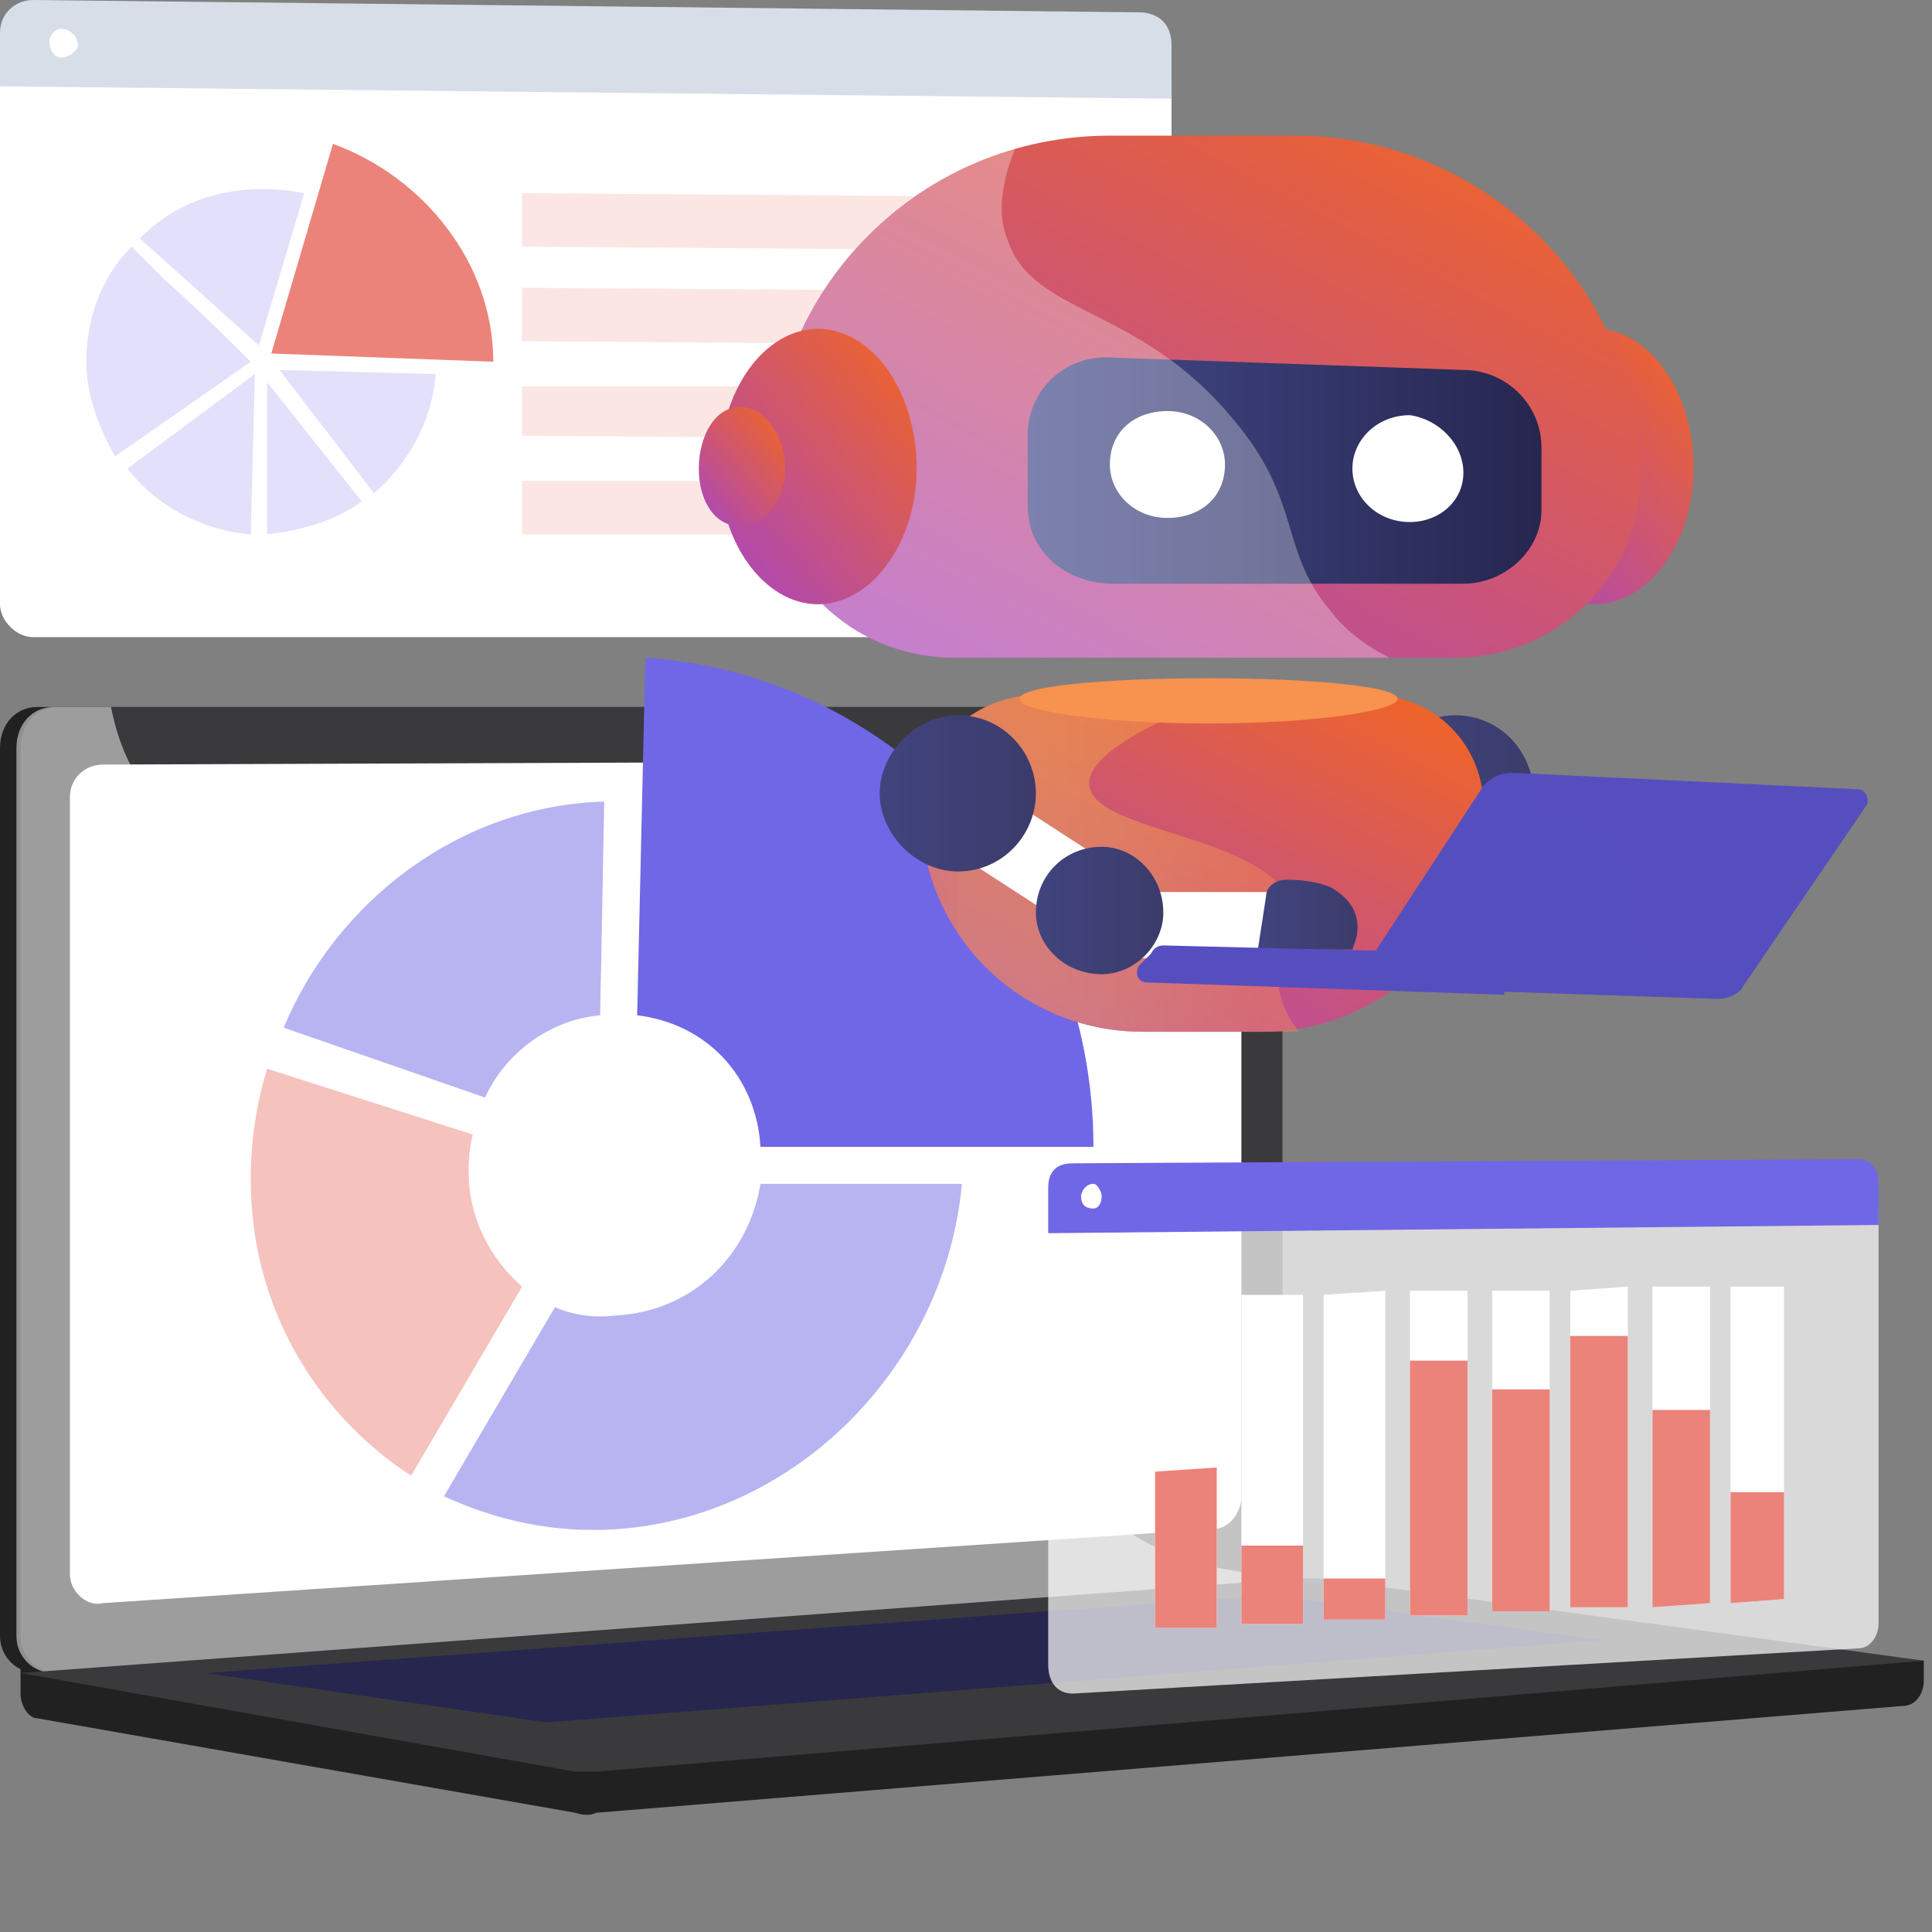 <svg version="1.2" xmlns="http://www.w3.org/2000/svg" viewBox="0 0 47 47" width="47" height="47">
	<rect x="0" y="0" width="47" height="47" fill="#808080" stroke="none"/>
	<title>Group (1)-svg</title>
	<defs>
		<linearGradient id="g1" x1="33.6" y1="19.3" x2="37.3" y2="19.3" gradientUnits="userSpaceOnUse">
			<stop offset="0" stop-color="#40447e"/>
			<stop offset="1" stop-color="#3c3b6b"/>
		</linearGradient>
		<linearGradient id="g2" x1="37.3" y1="22.2" x2="40.4" y2="22.2" gradientUnits="userSpaceOnUse">
			<stop offset="0" stop-color="#40447e"/>
			<stop offset="1" stop-color="#3c3b6b"/>
		</linearGradient>
		<linearGradient id="g3" x1="40.6" y1="7.6" x2="34.9" y2="12.3" gradientUnits="userSpaceOnUse">
			<stop offset="0" stop-color="#f26522"/>
			<stop offset="1" stop-color="#ab47bc"/>
		</linearGradient>
		<linearGradient id="g4" x1="37.4" y1="2.5" x2="28.2" y2="19.9" gradientUnits="userSpaceOnUse">
			<stop offset="0" stop-color="#f26522"/>
			<stop offset="1" stop-color="#ab47bc"/>
		</linearGradient>
		<linearGradient id="g5" x1="34.5" y1="16.4" x2="28.6" y2="27.6" gradientUnits="userSpaceOnUse">
			<stop offset="0" stop-color="#f26522"/>
			<stop offset="1" stop-color="#ab47bc"/>
		</linearGradient>
		<linearGradient id="g6" x1="25" y1="11.5" x2="37.5" y2="11.5" gradientUnits="userSpaceOnUse">
			<stop offset="0" stop-color="#444b8c"/>
			<stop offset="1" stop-color="#26264f"/>
		</linearGradient>
		<linearGradient id="g7" x1="21.7" y1="7.6" x2="16" y2="12.3" gradientUnits="userSpaceOnUse">
			<stop offset="0" stop-color="#f26522"/>
			<stop offset="1" stop-color="#ab47bc"/>
		</linearGradient>
		<linearGradient id="g8" x1="18.8" y1="9.7" x2="16.3" y2="11.8" gradientUnits="userSpaceOnUse">
			<stop offset="0" stop-color="#f26522"/>
			<stop offset="1" stop-color="#ab47bc"/>
		</linearGradient>
		<linearGradient id="g9" x1="22.4" y1="21" x2="31.6" y2="21" gradientUnits="userSpaceOnUse">
			<stop offset="0" stop-color="#fcb148"/>
			<stop offset=".1" stop-color="#fdba46"/>
			<stop offset=".1" stop-color="#ffc244"/>
			<stop offset=".3" stop-color="#ffc444"/>
			<stop offset=".5" stop-color="#fdb946"/>
			<stop offset=".8" stop-color="#f99c4d"/>
			<stop offset=".9" stop-color="#f8924f"/>
			<stop offset="1" stop-color="#f8924f"/>
		</linearGradient>
		<linearGradient id="g10" x1="27.3" y1="32.9" x2="28.6" y2="22.7" gradientUnits="userSpaceOnUse">
			<stop offset="0" stop-color="#fcb148"/>
			<stop offset=".1" stop-color="#fdba46"/>
			<stop offset=".1" stop-color="#ffc244"/>
			<stop offset=".3" stop-color="#ffc444"/>
			<stop offset=".4" stop-color="#fec045"/>
			<stop offset=".7" stop-color="#faa34b"/>
			<stop offset=".9" stop-color="#f8924f"/>
			<stop offset="1" stop-color="#f8924f"/>
		</linearGradient>
		<linearGradient id="g11" x1="21.4" y1="19.3" x2="25.2" y2="19.3" gradientUnits="userSpaceOnUse">
			<stop offset="0" stop-color="#40447e"/>
			<stop offset="1" stop-color="#3c3b6b"/>
		</linearGradient>
		<linearGradient id="g12" x1="25.2" y1="22.2" x2="28.3" y2="22.2" gradientUnits="userSpaceOnUse">
			<stop offset="0" stop-color="#40447e"/>
			<stop offset="1" stop-color="#3c3b6b"/>
		</linearGradient>
		<linearGradient id="g13" x1="30.6" y1="22.3" x2="33" y2="22.3" gradientUnits="userSpaceOnUse">
			<stop offset="0" stop-color="#40447e"/>
			<stop offset="1" stop-color="#3c3b6b"/>
		</linearGradient>
	</defs>
	<style>
		.s0 { fill: #212121 } 
		.s1 { fill: #3a3a3c } 
		.s2 { fill: #ffffff } 
		.s3 { opacity: .5;fill: #ffffff } 
		.s4 { fill: #26264f } 
		.s5 { opacity: .7;fill: #7067e6 } 
		.s6 { opacity: .7;fill: #eb837a } 
		.s7 { fill: #7067e6 } 
		.s8 { fill: #d8dee8 } 
		.s9 { fill: #eb837a } 
		.s10 { opacity: .2;fill: #7067e6 } 
		.s11 { opacity: .2;fill: #eb837a } 
		.s12 { fill: url(#g1) } 
		.s13 { fill: url(#g2) } 
		.s14 { fill: url(#g3) } 
		.s15 { fill: url(#g4) } 
		.s16 { fill: url(#g5) } 
		.s17 { fill: url(#g6) } 
		.s18 { opacity: .3;fill: #ffffff } 
		.s19 { fill: url(#g7) } 
		.s20 { fill: url(#g8) } 
		.s21 { opacity: .4;fill: url(#g9) } 
		.s22 { fill: url(#g10) } 
		.s23 { fill: url(#g11) } 
		.s24 { fill: url(#g12) } 
		.s25 { fill: url(#g13) } 
		.s26 { fill: #564ebf } 
		.s27 { opacity: .3;fill: #564ebf } 
		.s28 { opacity: .7;fill: #ffffff } 
	</style>
	<path id="Layer" class="s0" d="m46.8 40.9c0 0.3-0.2 0.6-0.5 0.6l-31.8 2.6q-0.2 0.1-0.5 0l-13.1-2.3c-0.2 0-0.4-0.3-0.4-0.6v-1.2l46.3 0.4z" />
	<path id="Layer" class="s0" d="m30 38.5l-29.1 2.2c-0.5 0-0.9-0.4-0.9-0.9v-21.6c0-0.6 0.4-1 0.9-1h29.1c0.4 0 0.8 0.4 0.8 0.9v19.5c0 0.5-0.4 0.9-0.8 0.9z" />
	<path id="Layer" class="s1" d="m30.4 38.5l-29 2.2c-0.5 0-0.9-0.4-0.9-0.9v-21.6c0-0.6 0.4-1 0.9-1h29c0.5 0 0.8 0.4 0.8 0.9v19.5c0 0.5-0.3 0.9-0.8 0.9z" />
	<path id="Layer" class="s2" d="m29.5 37.2l-27 1.8c-0.4 0.1-0.8-0.3-0.8-0.7v-18.9c0-0.5 0.4-0.8 0.8-0.8l27-0.1c0.4 0 0.7 0.3 0.7 0.7v17.2c0 0.4-0.3 0.8-0.7 0.8z" />
	<path id="Layer" class="s2" d="m16.9 17.8c0 0.2-0.1 0.4-0.3 0.4c-0.2 0-0.3-0.2-0.3-0.4c0-0.2 0.1-0.4 0.3-0.4c0.2 0 0.3 0.2 0.3 0.4z" />
	<path id="Layer" class="s3" d="m0.4 39.8v-21.6c0-0.6 0.4-1 0.9-1h1.4c0.2 1 0.6 1.9 1.4 2.6c1.8 1.5 3.8 0 5.7 1.6c1.5 1.3 0.6 2.7 2.4 4.5c1.5 1.4 2.4 0.8 3.8 2.4c1.3 1.4 0.7 2.2 1.8 3.1c1.7 1.6 3.5 0 5.7 1.2c1.8 1 1.5 2.5 3.2 4.1c0.8 0.7 2.1 1.5 4.2 1.6q-0.2 0.2-0.5 0.2l-0.2 0.1l-28.9 2.1c-0.5 0-0.9-0.4-0.9-0.9z" />
	<path id="Layer" class="s1" d="m32.1 38.4l14.7 2l-32.3 2.7q-0.2 0-0.5 0l-13.5-2.4l31.1-2.3q0.2 0 0.5 0z" />
	<path id="Layer" class="s4" d="m5 40.7l25.9-1.9l8.1 1.1l-25.7 2z" />
	<g id="Layer" style="opacity: .7">
		<path id="Layer" class="s5" d="m6.9 25c1.3-3.1 4.3-5.4 7.8-5.5l-0.1 5.2c-1.2 0.1-2.3 0.9-2.8 2z" />
		<path id="Layer" class="s5" d="m23.4 28.8c-0.4 4.4-4 8.1-8.4 8.4c-1.5 0.1-2.9-0.2-4.2-0.8l2.7-4.6q0.7 0.3 1.5 0.2c1.8-0.1 3.2-1.4 3.5-3.2z" />
		<path id="Layer" class="s6" d="m6.1 28.7q0-1.4 0.4-2.7l5 1.6q-0.1 0.4-0.1 0.9c0 1.1 0.5 2.1 1.3 2.8l-2.7 4.6c-2.3-1.5-3.9-4.1-3.9-7.2z" />
	</g>
	<path id="Layer" class="s7" d="m15.7 16c6.1 0.4 10.9 5.6 10.9 11.9q0 0 0 0h-8.1c-0.1-1.7-1.3-3-3-3.2z" />
	<g id="Layer">
		<path id="Layer" class="s2" d="m28.5 1.9v12.8c0 0.4-0.3 0.8-0.8 0.8h-26.9c-0.4 0-0.8-0.4-0.8-0.8v-13z" />
	</g>
	<path id="Layer" class="s8" d="m28.5 1.1v1.3l-28.5-0.3v-1.3c0-0.5 0.4-0.8 0.8-0.8l26.9 0.3c0.5 0 0.8 0.3 0.8 0.8z" />
	<path id="Layer" class="s9" d="m6.6 8.6l1.5-5.1c2.2 0.8 3.9 2.9 3.9 5.3z" />
	<path id="Layer" class="s10" d="m10.6 9.1c-0.1 1.2-0.7 2.2-1.5 2.9l-2.3-3z" />
	<path id="Layer" class="s10" d="m6.3 8.4c-0.9-0.8-2-1.8-2.9-2.6c0.8-0.8 1.8-1.2 3-1.2q0.5 0 1 0.1z" />
	<path id="Layer" class="s10" d="m6.1 8.8l-3.3 2.3c-0.4-0.7-0.7-1.5-0.7-2.3c0-1.1 0.4-2.1 1.1-2.8q0.3 0.3 0.8 0.8c0.9 0.8 1.7 1.6 2.1 2z" />
	<path id="Layer" class="s10" d="m6.2 9.1l-0.1 3.9c-1.2-0.1-2.3-0.7-3-1.6z" />
	<path id="Layer" class="s10" d="m6.5 9.3l2.3 2.9c-0.7 0.5-1.5 0.7-2.3 0.8z" />
	<path id="Layer" class="s11" d="m26.5 6.1l-13.8-0.1v-1.3l13.8 0.1z" />
	<path id="Layer" class="s11" d="m26.5 8.4l-13.8-0.1v-1.3l13.8 0.1z" />
	<path id="Layer" class="s11" d="m26.5 10.7l-13.8-0.1v-1.2h13.8z" />
	<path id="Layer" class="s11" d="m26.5 13h-13.8v-1.3h13.8z" />
	<path id="Layer" class="s2" d="m1.9 1.1c0 0.1-0.2 0.3-0.4 0.3c-0.2 0-0.3-0.2-0.3-0.4c0-0.1 0.1-0.3 0.3-0.3c0.2 0 0.4 0.2 0.4 0.4z" />
	<path id="Layer" class="s2" d="m40.6 22l-1 1.5l-5-3.3l1-1.5z" />
	<path id="Layer" class="s12" d="m33.6 19.3c0-1 0.8-1.9 1.8-1.9c1.1 0 1.9 0.9 1.9 1.9c0 1-0.8 1.9-1.9 1.9c-1 0-1.8-0.9-1.8-1.9z" />
	<path id="Layer" class="s13" d="m37.3 22.2c0-0.9 0.7-1.6 1.6-1.6c0.9 0 1.5 0.7 1.5 1.6c0 0.8-0.6 1.5-1.5 1.5c-0.9 0-1.6-0.7-1.6-1.5z" />
	<path id="Layer" class="s14" d="m36.4 11.4c0-1.9 1.1-3.4 2.4-3.4c1.3 0 2.4 1.5 2.4 3.4c0 1.8-1.1 3.3-2.4 3.3c-1.3 0-2.4-1.5-2.4-3.3z" />
	<path id="Layer" class="s15" d="m39.9 11.6c0 2.4-2 4.4-4.5 4.4h-12.2c-2.5 0-4.5-2-4.5-4.4c0-4.6 3.7-8.3 8.3-8.3h4.5c4.6 0 8.4 3.7 8.4 8.3z" />
	<path id="Layer" class="s16" d="m30.7 25.1h-2.9c-3 0-5.4-2.4-5.4-5.4c0-1.6 1.3-2.8 2.9-2.8h8c1.6 0 2.8 1.2 2.8 2.8c0 3-2.4 5.4-5.4 5.4z" />
	<path id="Layer" class="s17" d="m35.6 14.2h-8.5c-1.2 0-2.1-0.8-2.1-1.9v-1.7c0-1.1 0.9-2 2.1-1.9l8.5 0.3c1 0 1.9 0.8 1.9 1.9v1.5c0 1-0.9 1.8-1.9 1.8z" />
	<path id="Layer" class="s2" d="m29.8 11.3c0 0.8-0.6 1.3-1.4 1.3c-0.8 0-1.4-0.6-1.4-1.3c0-0.8 0.6-1.3 1.4-1.3c0.8 0 1.4 0.6 1.4 1.3z" />
	<path id="Layer" class="s2" d="m35.6 11.5c0 0.7-0.6 1.2-1.3 1.2c-0.8 0-1.4-0.6-1.4-1.3c0-0.7 0.6-1.3 1.4-1.3c0.7 0.1 1.3 0.7 1.3 1.4z" />
	<path id="Layer" class="s18" d="m33.8 16h-10.6c-2.5 0-4.5-2-4.5-4.4c0-3.8 2.5-7 6-8c-0.4 1-0.4 1.7-0.2 2.2c0.6 1.9 3.2 1.6 5.5 4.4c1.7 2 1.1 3.2 2.4 4.7c0.3 0.4 0.8 0.8 1.4 1.1z" />
	<path id="Layer" class="s19" d="m17.5 11.4c0-1.9 1.1-3.4 2.4-3.4c1.3 0 2.4 1.5 2.4 3.4c0 1.8-1.1 3.3-2.4 3.3c-1.3 0-2.4-1.5-2.4-3.3z" />
	<path id="Layer" class="s20" d="m17 11.4c0-0.8 0.4-1.5 1-1.5c0.6 0 1.1 0.7 1.1 1.5c0 0.8-0.5 1.4-1.1 1.4c-0.6 0-1-0.6-1-1.4z" />
	<path id="Layer" class="s21" d="m31.1 24q0.1 0.6 0.5 1.1q-0.4 0-0.9 0h-2.9c-3 0-5.4-2.4-5.4-5.4c0-1.6 1.3-2.8 2.9-2.8h4.8q-0.4 0.1-0.8 0.2c-0.3 0.1-2.9 1.1-2.8 2c0.1 1.2 4.6 1.2 5 3.1c0.1 0.7-0.5 1-0.4 1.8z" />
	<path id="Layer" class="s22" d="m24.8 17c0-0.3 2-0.5 4.6-0.5c2.5 0 4.6 0.2 4.6 0.5c0 0.3-2.1 0.6-4.6 0.6c-2.6 0-4.6-0.3-4.6-0.6z" />
	<path id="Layer" class="s2" d="m28.5 22l-1 1.5l-5.1-3.3l1-1.5z" />
	<path id="Layer" class="s23" d="m21.4 19.3c0-1 0.9-1.9 1.9-1.9c1.1 0 1.9 0.9 1.9 1.9c0 1-0.8 1.9-1.9 1.9c-1 0-1.9-0.9-1.9-1.9z" />
	<path id="Layer" class="s2" d="m27.7 21.7h4.3l-0.1 1.8l-4.3-0.2z" />
	<path id="Layer" class="s24" d="m25.2 22.2c0-0.9 0.7-1.6 1.6-1.6c0.8 0 1.5 0.7 1.5 1.6c0 0.8-0.7 1.5-1.5 1.5c-0.9 0-1.6-0.7-1.6-1.5z" />
	<path id="Layer" class="s25" d="m33 22.8l-0.1 0.3h-2.3l0.2-1.3c0-0.2 0.2-0.4 0.5-0.4c0.5 0 0.9 0.1 1.1 0.2c0.5 0.3 0.7 0.7 0.6 1.2z" />
	<path id="Layer" class="s26" d="m36.6 24.2l-8.7-0.3c-0.2 0-0.3-0.2-0.2-0.4l0.3-0.3q0.1-0.2 0.3-0.2l8.1 0.2z" />
	<path id="Layer" class="s26" d="m45.4 19.6l-3 4.4c-0.1 0.2-0.4 0.3-0.6 0.3l-8.9-0.3l3.2-4.9c0.2-0.2 0.4-0.3 0.7-0.3l8.4 0.4c0.2 0 0.3 0.3 0.2 0.4z" />
	<path id="Layer" class="s27" d="m36.1 19.1c0.2-0.2 0.4-0.3 0.7-0.3h0.2q0 0.4 0.2 0.7c0.5 0.7 1.3 0.4 1.9 1.1c0.7 0.8 0 1.6 0.6 2.3c0.6 0.8 1.7 0.2 2.9 0.8l-0.2 0.3c-0.1 0.2-0.4 0.3-0.6 0.3l-8.9-0.3z" />
	<path id="Layer" class="s28" d="m45.7 29.4v10.1c0 0.3-0.2 0.6-0.5 0.6l-19.1 1.1c-0.4 0-0.6-0.3-0.6-0.7v-10.9z" />
	<path id="Layer" class="s7" d="m45.7 28.8v1l-20.2 0.2v-1.1c0-0.4 0.2-0.6 0.6-0.6l19.1-0.1c0.3 0 0.5 0.2 0.5 0.6z" />
	<path id="Layer" class="s2" d="m26.8 29.1c0 0.2-0.1 0.3-0.2 0.3c-0.2 0-0.3-0.1-0.3-0.3c0-0.1 0.1-0.3 0.3-0.3c0.1 0 0.2 0.2 0.2 0.3z" />
	<path id="Layer" class="s2" d="m29.6 39.6h-1.5v-8.1h1.5z" />
	<path id="Layer" class="s9" d="m29.6 39.6h-1.5v-3.8l1.5-0.1z" />
	<path id="Layer" class="s2" d="m31.7 39.5h-1.5v-8h1.5z" />
	<path id="Layer" class="s9" d="m31.7 39.5h-1.5v-1.9h1.5z" />
	<path id="Layer" class="s2" d="m33.7 39.4h-1.5v-7.9l1.5-0.1z" />
	<path id="Layer" class="s9" d="m33.7 39.4h-1.5v-1h1.5z" />
	<path id="Layer" class="s2" d="m35.7 39.3h-1.4v-7.9h1.4z" />
	<path id="Layer" class="s9" d="m35.7 39.3h-1.4v-6.2h1.4z" />
	<path id="Layer" class="s2" d="m37.7 39.2h-1.4v-7.8h1.4z" />
	<path id="Layer" class="s9" d="m37.7 39.2h-1.4v-5.4h1.4z" />
	<path id="Layer" class="s2" d="m39.6 39.1h-1.4v-7.7l1.4-0.1z" />
	<path id="Layer" class="s9" d="m39.6 39.1h-1.4v-6.6h1.4z" />
	<path id="Layer" class="s2" d="m41.6 39l-1.4 0.1v-7.8h1.4z" />
	<path id="Layer" class="s9" d="m41.6 39l-1.4 0.1v-4.8h1.4z" />
	<path id="Layer" class="s2" d="m43.4 38.9l-1.3 0.1v-7.7h1.3z" />
	<path id="Layer" class="s9" d="m43.4 38.9l-1.3 0.1v-2.7h1.3z" />
</svg>